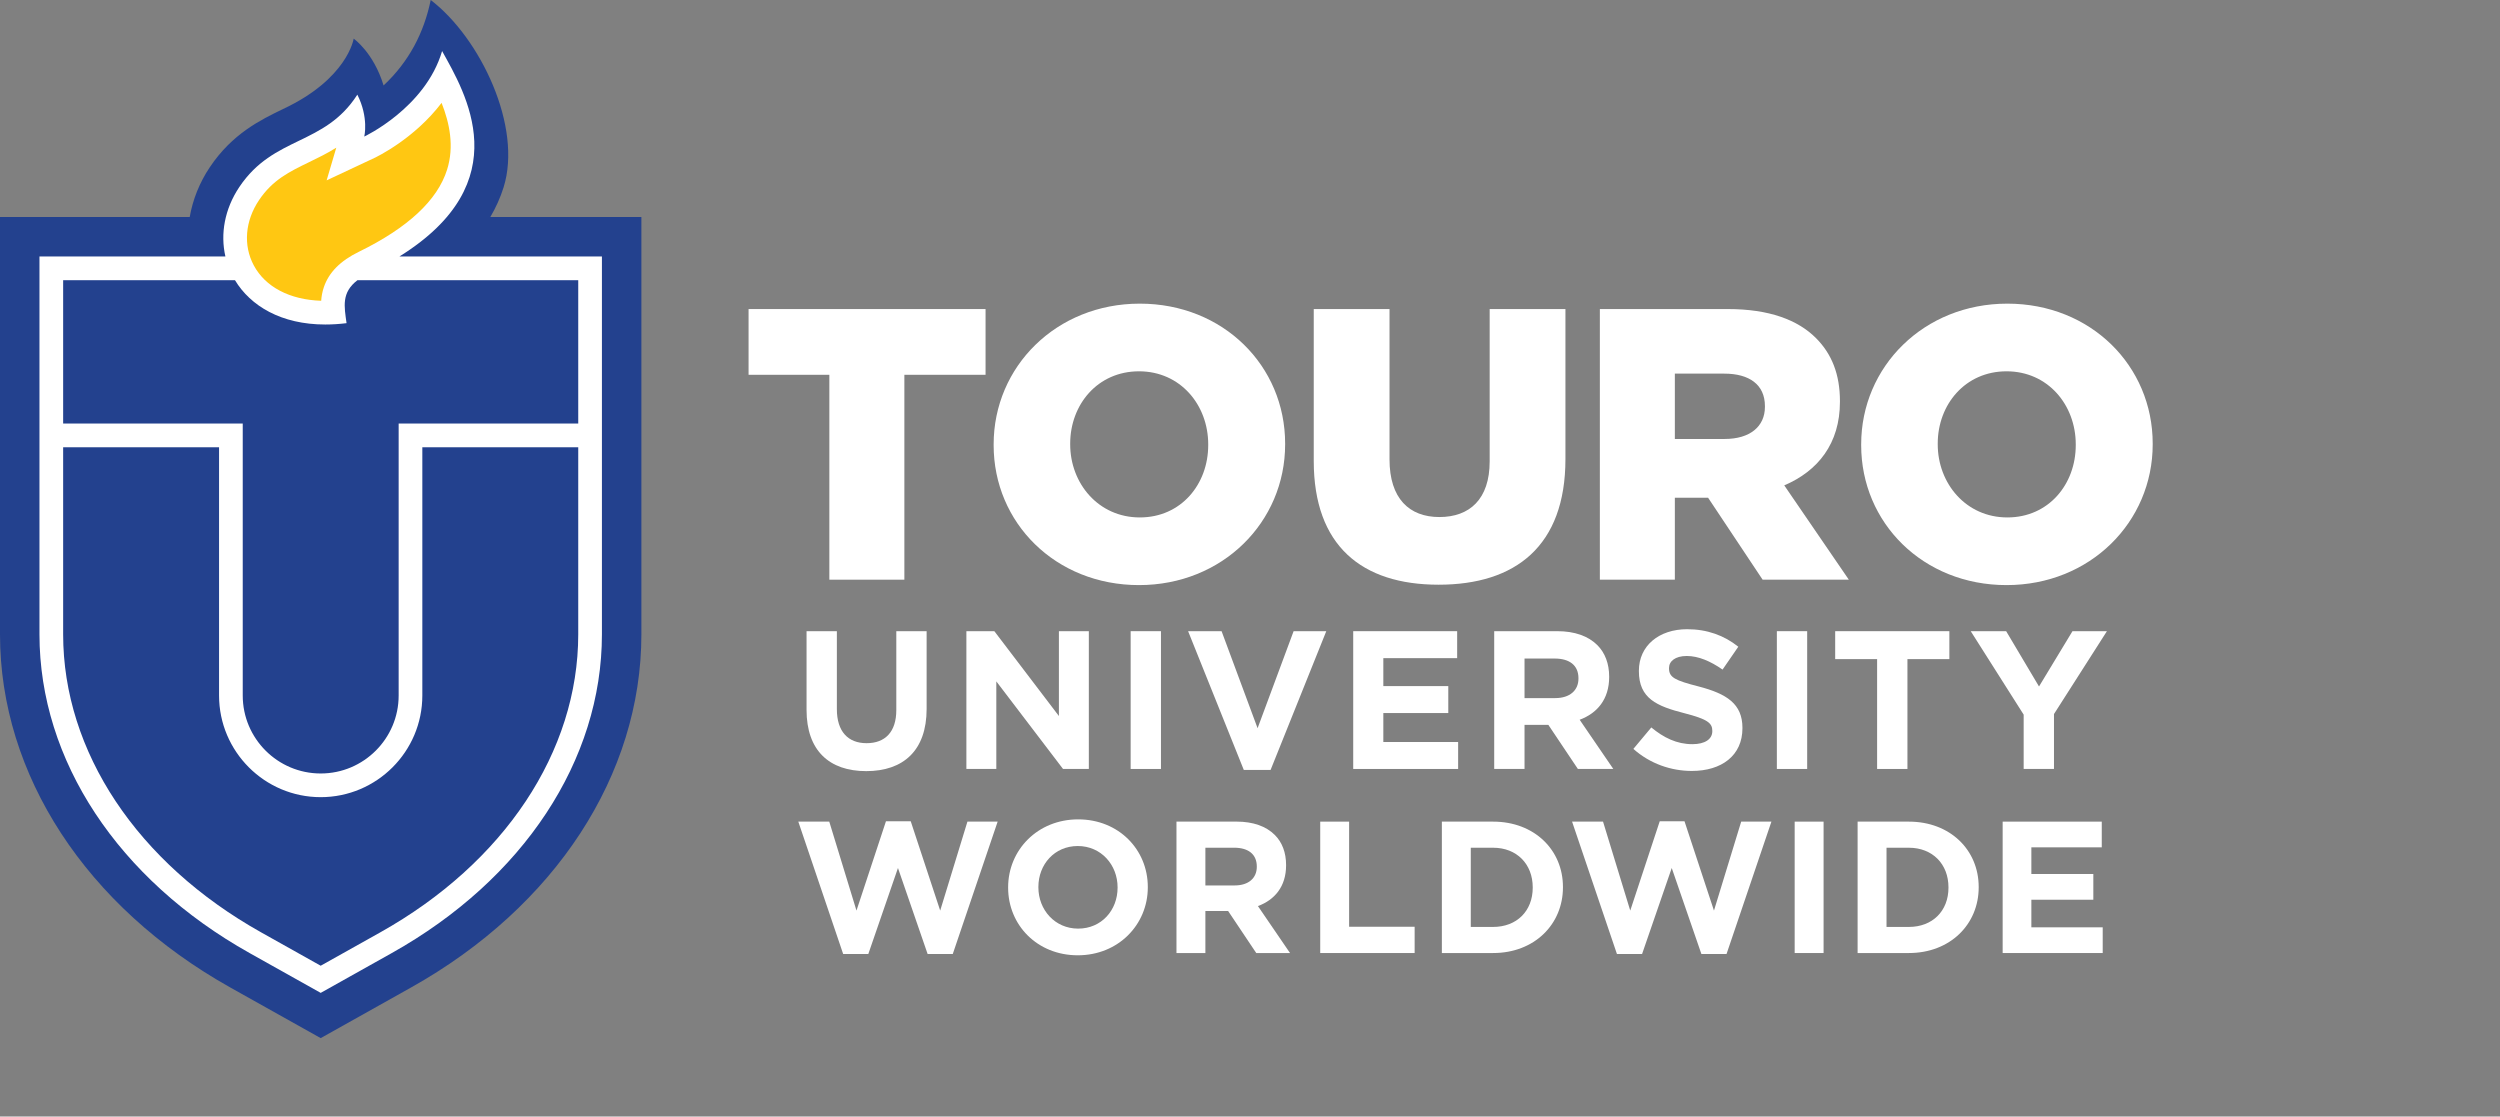 <?xml version="1.0" encoding="UTF-8"?> <svg xmlns="http://www.w3.org/2000/svg" width="871" height="389" viewBox="0 0 871 389" fill="none"><rect x="0" y="0" width="871" height="389" fill="#808080" stroke="none"/><path d="M288.949 130.576H260.8V107.676H343.367V130.576H315.082V201.962H288.949V130.576Z" fill="white"></path><path d="M420.942 155.088V154.815C420.942 141.082 411.247 129.364 396.831 129.364C382.416 129.364 372.856 140.946 372.856 154.55V154.815C372.856 168.42 382.689 180.275 397.104 180.275C411.519 180.275 420.942 168.693 420.942 155.088ZM346.185 155.088V154.815C346.185 127.742 368.008 105.79 397.104 105.79C426.2 105.79 447.742 127.477 447.742 154.55V154.815C447.742 181.896 425.927 203.848 396.831 203.848C367.735 203.848 346.185 182.161 346.185 155.088Z" fill="white"></path><path d="M457.711 160.61V107.676H484.11V160.072C484.11 173.677 490.981 180.138 501.487 180.138C511.994 180.138 519.001 173.942 519.001 160.747V107.676H545.399V159.936C545.399 190.244 528.022 203.712 501.214 203.712C474.406 203.712 457.711 190.107 457.711 160.61Z" fill="white"></path><path d="M600.894 152.937C609.651 152.937 614.9 148.627 614.9 141.756V141.491C614.9 133.947 609.378 130.174 600.757 130.174H583.517V152.937H600.894ZM557.391 107.676H601.969C616.385 107.676 626.354 111.449 632.678 117.781C638.201 123.304 641.034 130.439 641.034 139.734V140.007C641.034 154.55 633.353 164.118 621.634 169.102L644.132 201.962H614.097L595.099 173.412H583.517V201.962H557.391V107.676Z" fill="white"></path><path d="M723.192 155.088V154.815C723.192 141.082 713.496 129.364 699.081 129.364C684.665 129.364 675.106 140.946 675.106 154.55V154.815C675.106 168.42 684.938 180.275 699.353 180.275C713.769 180.275 723.192 168.693 723.192 155.088ZM648.434 155.088V154.815C648.434 127.742 670.258 105.79 699.353 105.79C728.449 105.79 750 127.477 750 154.55V154.815C750 181.896 728.176 203.848 699.081 203.848C669.985 203.848 648.434 182.161 648.434 155.088Z" fill="white"></path><path d="M281.002 247.335V219.901H291.565V247.062C291.565 254.88 295.474 258.925 301.919 258.925C308.364 258.925 312.273 255.016 312.273 247.407V219.901H322.836V246.99C322.836 261.534 314.673 268.661 301.783 268.661C288.892 268.661 281.002 261.462 281.002 247.335Z" fill="white"></path><path d="M336.689 219.901H346.425L368.923 249.462V219.901H379.35V267.907H370.36L347.116 237.39V267.907H336.689V219.901Z" fill="white"></path><path d="M404.48 219.901H393.918V267.907H404.48V219.901Z" fill="white"></path><path d="M413.935 219.901H425.598L438.143 253.708L450.696 219.901H462.078L442.67 268.252H433.343L413.935 219.901Z" fill="white"></path><path d="M471.46 219.901H507.675V229.3H481.951V239.036H504.585V248.427H481.951V258.516H508.013V267.907H471.46V219.901Z" fill="white"></path><path d="M541.844 243.218C546.989 243.218 549.934 240.473 549.934 236.427V236.291C549.934 231.764 546.78 229.436 541.635 229.436H531.145V243.218H541.844ZM520.582 219.901H542.526C548.634 219.901 553.362 221.611 556.524 224.773C559.197 227.446 560.634 231.218 560.634 235.745V235.882C560.634 243.627 556.452 248.499 550.352 250.762L562.078 267.907H549.734L539.444 252.544H531.145V267.907H520.582V219.901Z" fill="white"></path><path d="M569.069 260.916L575.314 253.443C579.632 257.007 584.159 259.271 589.641 259.271C593.967 259.271 596.568 257.553 596.568 254.744V254.607C596.568 251.934 594.922 250.562 586.904 248.499C577.232 246.035 570.988 243.362 570.988 233.827V233.69C570.988 224.982 577.986 219.219 587.795 219.219C594.786 219.219 600.749 221.41 605.621 225.319L600.139 233.281C595.885 230.327 591.704 228.546 587.658 228.546C583.613 228.546 581.486 230.4 581.486 232.727V232.864C581.486 236.018 583.541 237.053 591.84 239.172C601.576 241.717 607.066 245.208 607.066 253.58V253.716C607.066 263.252 599.794 268.597 589.44 268.597C582.168 268.597 574.832 266.061 569.069 260.916Z" fill="white"></path><path d="M629.62 219.901H619.058V267.907H629.62V219.901Z" fill="white"></path><path d="M653.988 229.637H639.38V219.901H679.159V229.637H664.551V267.907H653.988V229.637Z" fill="white"></path><path d="M705.044 248.981L686.6 219.901H698.944L710.39 239.172L722.052 219.901H734.052L715.607 248.772V267.907H705.044V248.981Z" fill="white"></path><path d="M278.129 286.255H288.916L298.396 317.253L308.669 286.127H317.298L327.563 317.253L337.051 286.255H347.581L331.946 332.367H323.181L312.851 302.412L302.521 332.367H293.756L278.129 286.255Z" fill="white"></path><path d="M389.367 309.275V309.146C389.367 301.297 383.612 294.755 375.497 294.755C367.382 294.755 361.772 301.168 361.772 309.018V309.146C361.772 316.996 367.519 323.53 375.633 323.53C383.748 323.53 389.367 317.133 389.367 309.275ZM351.233 309.275V309.146C351.233 296.128 361.499 285.469 375.633 285.469C389.768 285.469 399.897 296.007 399.897 309.018V309.146C399.897 322.157 389.623 332.824 375.497 332.824C361.371 332.824 351.233 322.294 351.233 309.275Z" fill="white"></path><path d="M430.157 308.488C435.053 308.488 437.87 305.88 437.87 302.011V301.891C437.87 297.572 434.86 295.341 429.964 295.341H419.955V308.488H430.157ZM409.882 286.247H430.807C436.634 286.247 441.137 287.893 444.147 290.902C446.707 293.447 448.072 297.043 448.072 301.361V301.489C448.072 308.882 444.082 313.529 438.263 315.68L449.444 332.038H437.677L427.869 317.382H419.955V332.038H409.882V286.247Z" fill="white"></path><path d="M459.967 286.255H470.032V322.88H492.859V332.038H459.967V286.255Z" fill="white"></path><path d="M512.419 295.349V322.944H520.205C528.44 322.944 534.002 317.389 534.002 309.275V309.154C534.002 301.04 528.44 295.349 520.205 295.349H512.419ZM502.346 286.255H520.205C534.596 286.255 544.533 296.136 544.533 309.018V309.154C544.533 322.029 534.596 332.038 520.205 332.038H502.346V286.255Z" fill="white"></path><path d="M547.711 286.255H558.498L567.978 317.253L578.251 286.127H586.88L597.146 317.253L606.633 286.255H617.163L601.528 332.367H592.763L582.433 302.412L572.103 332.367H563.338L547.711 286.255Z" fill="white"></path><path d="M635.335 286.255H625.262V332.038H635.335V286.255Z" fill="white"></path><path d="M657.263 295.349V322.944H665.041C673.284 322.944 678.846 317.389 678.846 309.275V309.154C678.846 301.04 673.284 295.349 665.041 295.349H657.263ZM647.19 286.255H665.041C679.44 286.255 689.377 296.136 689.377 309.018V309.154C689.377 322.029 679.44 332.038 665.041 332.038H647.19V286.255Z" fill="white"></path><path d="M697.724 286.255H732.254V295.213H707.725V304.499H729.316V313.465H707.725V323.08H732.583V332.038H697.724V286.255Z" fill="white"></path><path d="M170.83 75.61C172.79 72.29 174.33 68.84 175.45 65.27C182.07 44.19 167.42 13.29 150.06 0C147.72 11.41 142.48 21.51 133.64 29.77C130.13 18.25 123.22 13.46 123.22 13.46C123.22 13.46 121.14 27.42 98.64 37.97C90.77 41.78 80.97 46.53 73.11 58.24C69.49 63.64 67.15 69.57 66.1 75.61H0V221.01C0 269.91 30 315.9 80.25 344.05L111.73 361.68L143.2 344.05C193.45 315.91 223.46 269.91 223.46 221.01V75.61H170.83Z" fill="#23418E"></path><path d="M201.46 147.57H138.89V242.32C138.89 257.3 126.71 269.48 111.73 269.48C96.75 269.48 84.57 257.3 84.57 242.32V147.57H22V97.61H81.86C87.28 106.6 98 113.06 113.32 113.06C115.68 113.06 118.16 112.91 120.74 112.59C119.94 106.78 118.88 101.95 124.55 97.61H201.46V147.57ZM201.46 221.01C201.46 261.84 175.66 300.66 132.46 324.85L111.73 336.46L91.01 324.85C47.8 300.65 22 261.84 22 221.01V155.82H76.32V242.32C76.32 261.84 92.21 277.73 111.73 277.73C131.25 277.73 147.14 261.84 147.14 242.32V155.82H201.46V221.01ZM139.15 89.36C180.85 63.43 162.08 32.3 154.03 17.79C148.21 37.6 126.91 47.58 126.91 47.58C126.91 47.58 128.54 40.98 124.5 32.98C113.01 50.9 95.44 47.18 83.39 65.14C78.24 72.82 76.73 81.51 78.53 89.36H13.75V221.01C13.75 264.86 41.13 306.37 86.97 332.05L111.73 345.92L136.49 332.05C182.34 306.37 209.71 264.86 209.71 221.01V89.36H139.15Z" fill="white"></path><path d="M90.24 69.73C94.99 62.65 100.85 59.81 107.64 56.52C110.71 55.03 113.94 53.47 117.16 51.45L113.8 62.84L130.4 55.05C131.15 54.7 144.29 48.42 153.85 35.84C156.66 42.95 158.3 51.03 155.77 59.09C152.43 69.76 142.09 79.38 125.05 87.71C118.57 90.87 114.57 94.91 112.83 100.06C112.28 101.67 112.01 103.25 111.9 104.79C100.94 104.44 92.43 99.98 88.41 92.44C84.69 85.47 85.38 76.98 90.24 69.73Z" fill="#FFC712"></path></svg> 